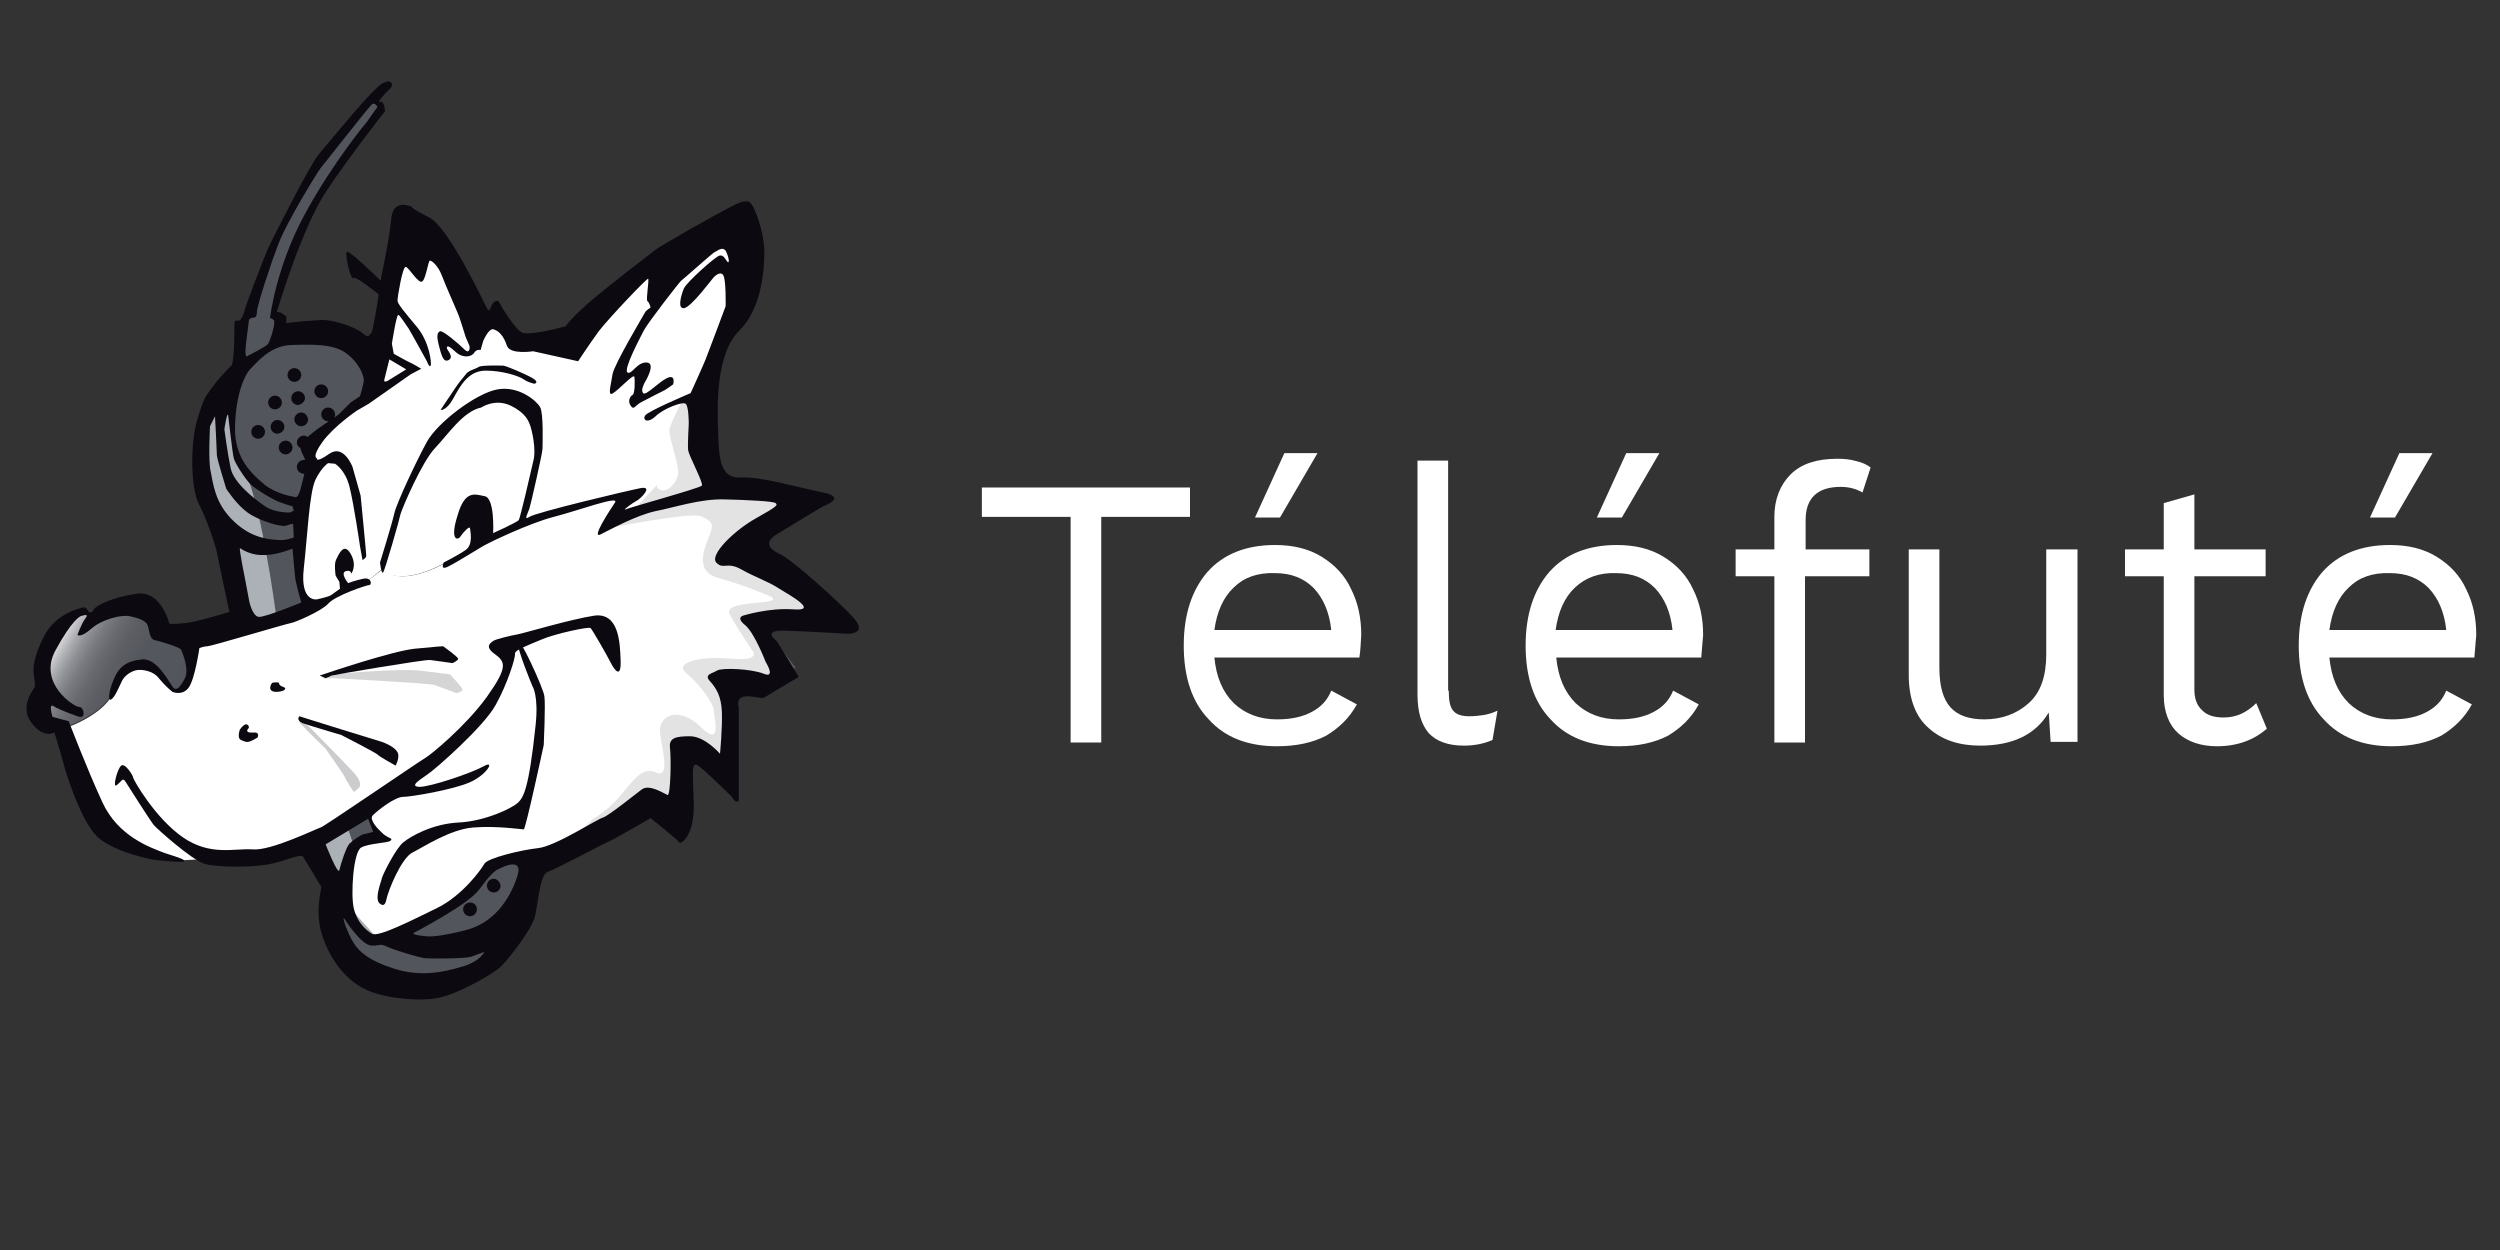 <?xml version="1.0" encoding="utf-8"?>
<!-- Generator: Adobe Illustrator 18.0.0, SVG Export Plug-In . SVG Version: 6.00 Build 0)  -->
<!DOCTYPE svg PUBLIC "-//W3C//DTD SVG 1.1//EN" "http://www.w3.org/Graphics/SVG/1.1/DTD/svg11.dtd">
<svg version="1.1" id="Calque_1" xmlns="http://www.w3.org/2000/svg" xmlns:xlink="http://www.w3.org/1999/xlink" x="0px" y="0px"
	 viewBox="0 0 400 200" enable-background="new 0 0 400 200" xml:space="preserve">
<rect x="0" y="0" width="400" height="200" fill="#333333" stroke="none"/>
<g>
	<g>
		<linearGradient id="SVGID_1_" gradientUnits="userSpaceOnUse" x1="8.438" y1="102.216" x2="27.454" y2="113.195">
			<stop  offset="0" style="stop-color:#FFFFFF"/>
			<stop  offset="1.683348e-002" style="stop-color:#F2F2F3"/>
			<stop  offset="7.241154e-002" style="stop-color:#CDCDD0"/>
			<stop  offset="0.135" style="stop-color:#ACADB0"/>
			<stop  offset="0.203" style="stop-color:#909196"/>
			<stop  offset="0.279" style="stop-color:#797B80"/>
			<stop  offset="0.368" style="stop-color:#686A70"/>
			<stop  offset="0.475" style="stop-color:#5C5E64"/>
			<stop  offset="0.624" style="stop-color:#55575E"/>
			<stop  offset="1" style="stop-color:#53555C"/>
		</linearGradient>
		<path fill="url(#SVGID_1_)" d="M18.3,110.2c1.4-4.1,3-4.1,3-4.1l3,0.8l2.4,2.2c0,0,1.4,2.2,2.6,0.6c1.2-1.6,1-5.5,1-5.5l-0.4-2.5
			l-1.6-0.3l-2.8-1.4l-3.8-3.4c0,0-5.7,2.6-6.5,1.8c-0.8-0.8-4-0.2-4-0.2l-2.8,4l-1.8,3.4v6.1L8,115l1.7,1.2l1,0.1
			C10.6,116.2,16.9,114.2,18.3,110.2z"/>
		<path fill="#FFFFFF" d="M61.1,91.1c0,0,2.6,3.3,10.9-1.5c8.3-4.8,15.1-7.6,15.1-7.6l12.7-2.9L99,82l7.9-1.8l10.7-2.7l-1.5-0.3
			l-0.6-0.8c0,0-1.6-4.7-1.8-5.5s-0.4-1.8-0.4-1.8v-6.3l1.4-5.3l2.8-6.1l1.6-5.3l0.2-3.8c0,0-0.4-1.8-0.6-2.4
			c-0.2-0.6-0.8-1.4-0.8-1.4l-2.4-0.8l-3.6,2.6l-6.5,1.2l-2,2.6l-7.3,4.7l-4.9,4.9l-2.6,0.8l-5.2-0.6c0,0-1.8-0.6-2.4-1.2
			c-0.6-0.6-1.2-1.8-1.2-1.8l-1.4,0.2l-1.6,0.6c0,0-0.6-1-0.8-1.6c-0.2-0.6-1.6-2.6-1.6-2.6s-1.4-3.2-1.6-3.8
			c-0.2-0.6-1.2-2.8-1.2-2.8l-2.2-1.4h-5.5l-1.2,8.4L62,47.9l-2.7,15.8l-0.2,0.1l-5.5,4.2l-3.4,3.6l-1,4.7L48,84.9l-0.2,6.7l1.4,4.4
			l9.8-3.2L61.1,91.1z"/>
		<polygon fill="#FFFFFF" points="58.5,92.6 54.8,93.9 53.8,94.7 51.8,95.7 50.4,96 49.1,96.1 48,94.8 48.2,89.2 48.2,80.8 
			49.8,75.9 52.3,73.5 55.1,73.7 55.9,75.2 57.2,81.2 58,86.7 58.5,92.4 		"/>
		<path fill="#FFFFFF" d="M61.3,90.3l3.3-10.8l5.5-9.9l4.3-3.9l6.7-2.6l2,1.3l2.2,2l0.8,2.7l-0.9,8.6L84,82.9l-12,6.8
			C72,89.6,60.9,94.7,61.3,90.3z"/>
		<path fill="#53555C" d="M39.6,98.4l0.2,0.8l2,0.2l3.3-1.2l3.9-0.9v-1.8l-1.2-2.4l0.1-7.3l0.9-5.3l1.4-4.7l0.9-1.4l-2-2.6l4.8-4.6
			l4.7-3.9l1.1-4.1l-2.9-3.3l-3-2.3l-3.2-0.2c0,0-0.8,0-1.5,0c-0.8,0-3.8,0.2-3.8,0.2l-0.6-2l-0.5-1.6L47,38l7-11.7l3.3-4.4l3.5-3.9
			c0,0-0.5-3.3-1.7-2c-1.2,1.4-6.1,7.1-6.1,7.1l-5.8,8.4l-4.8,11.2l-3.8,9.9l-0.9,6.4l-4.8,6.7c0,0-0.5,3.8-0.6,4.4
			c-0.2,0.6,0.2,5.8,0.2,5.8s1.4,4.6,1.7,5c0.3,0.5,2.3,6.2,2.3,6.2l2,5.6L39.6,98.4z"/>
		<polygon fill="#53555C" points="50.2,134.5 59.3,129.3 60.4,132.5 60.5,133.3 57.5,134.8 55.5,140.3 54.5,141 		"/>
		<path fill="#ACB1B7" d="M34.7,64l3.4-1c0,0-2.6,7.7,0.4,11.3c3,3.6,5.7,24.3,5.7,24.3l12.5,37l9.3,15l-4.6,4.7l-6.3-5.1l-1.2-6.3
			l-3.2-7.9L38.3,94L32,77.4l1-11.3L34.7,64z"/>
		<path fill="#53555C" d="M53.4,145.7c0,0,4.4,10.2,4.8,10.2c0.5,0,10.6,1.7,10.6,1.7l5.1-1.5l5.5-4.2l4.4-8l0.6-4.1l-1.7-2.3
			l-5,2.4l-1.7,2.9l-7.4,4.7l-4.2,1.5l-3.8,0.8l-2.9-0.6l-2.7-3.8L53.4,145.7z"/>
		<path fill="#FFFFFF" d="M122.7,99.6l9.7-1.6l-1-2.2c0,0-6.3-4.9-7.7-5.7c-1.4-0.8-1.2-1.6-2.2-2.4c-1-0.8-0.2-1.2-0.2-1.2l1.4-1.2
			l0.6-2l3.8-1.8V80l-0.4-0.8l-4.2-0.4l-2.2-0.8l-2.7-0.5l-10.7,2.7L99,82l0.9-2.9L87.2,82c0,0-6.8,2.9-15.1,7.6
			c-8.3,4.8-10.9,1.5-10.9,1.5L59,92.8l-9.8,3.2l0.2,0.7l-4.2,2l-8.5,1.6l-2.6,2.2l-4.1-0.7l0.4,2.5c0,0,0.2,3.8-1,5.5
			c-1.2,1.6-2.6-0.6-2.6-0.6l-2.4-2.2l-3-0.8c0,0-1.6,0-3,4.1c-1.4,4-7.7,6.1-7.7,6.1l-1-0.1l0.4,0.3l2.6,7.3l1.2,6.1l6.9,5.9
			l7.3,1.8l3.8-0.2l1.4-0.4l3.6,0.4l9.5-0.8l7.9-4.3l4-3.2l2.8,4.6l-3.4,0.2l-2.4,3.2v7.3l4.8,5.3l6.1-2.2l7.7-3.4l3.6-3.6l2.6-2.6
			l4.2-1.4l6.9-0.8l10.1-4.9l1.2-1.2l4.4,1.2c0,0,1.6,1.2,2-2.4c0.4-3.6,0.8-4.6,1-5.3c0.2-0.6,1.2-2,1.2-2h1.2l4.4,1.6l0.2-1.4
			l0.2-3.4l0.2-3.8l0.2-4.3l0.4-0.8l1.6,0.2h3.8l0.8-0.6l0.6-1.2l-2-5.3L122.7,99.6z"/>
		<path fill="#FFFFFF" d="M59.3,129.7c0,0,0.4,4.5,2.5,4.5c2.1,0,6-1,6-1c7.6-1.8,8.6-1.7,9.4-1.7c0.5,0,6.3-1.8,6.3-1.8l1.6-4.7
			l1.4-10.6l-0.7-5.5l-2.6-6.7l-5.9,12.1l-11.3,8.8L59.3,129.7z"/>
		<path fill="#0C0911" d="M45.7,70.5c-0.6,0-1.1,0.5-1.1,1.1c0,0.6,0.5,1.1,1.1,1.1c0.6,0,1.1-0.5,1.1-1.1
			C46.8,71,46.3,70.5,45.7,70.5z"/>
		<ellipse fill="#0C0911" cx="47.1" cy="60" rx="1.1" ry="1.1"/>
		<path fill="#0C0911" d="M48.8,63.7c0-0.6-0.5-1.1-1.1-1.1c-0.6,0-1.1,0.5-1.1,1.1c0,0.6,0.5,1.1,1.1,1.1
			C48.3,64.7,48.8,64.2,48.8,63.7z"/>
		<path fill="#0C0911" d="M45.1,64.4c0-0.6-0.5-1.1-1.1-1.1c-0.6,0-1.1,0.5-1.1,1.1c0,0.6,0.5,1.1,1.1,1.1
			C44.6,65.5,45.1,65,45.1,64.4z"/>
		<path fill="#0C0911" d="M45.5,68.3c0-0.6-0.5-1.1-1.1-1.1c-0.6,0-1.1,0.5-1.1,1.1c0,0.6,0.5,1.1,1.1,1.1
			C45,69.3,45.5,68.9,45.5,68.3z"/>
		<circle fill="#0C0911" cx="41.3" cy="69.1" r="1.1"/>
		<path fill="#0C0911" d="M47.9,114.6c0,0-0.6,0.6,0.5,1.1c1.1,0.4,6.2,1.9,6.2,1.9s5.7,2.9,5.9,3.2c0.1,0.2,2.8,1.7,2.8,1.7
			s0.6-1.1,0.4-1.9c-0.2-0.7-1.2-1.4-2.6-1.9c-1.4-0.4-11.3-3.5-11.3-3.5L47.9,114.6z"/>
		<path fill="#0C0911" d="M48.2,66c-0.6,0-1.1,0.5-1.1,1.1c0,0.6,0.5,1.1,1.1,1.1c0.6,0,1.1-0.5,1.1-1.1C49.2,66.5,48.8,66,48.2,66z
			"/>
		<path fill="#0C0911" d="M68.8,105.6c0.9,0.1,3.6,0.5,3.6,0.5s0.9-0.4,0.9-0.7c0-0.3-2.4-2-2.4-2s-0.6,0-4.6,0.4
			c-3.6,0.4-13.4,3.7-14.9,4.2c-0.1,0-0.2,0.1-0.2,0.1l0.9,0.4c0,0,0.6-0.2,0.9-0.4C53.2,108,67.9,105.5,68.8,105.6z"/>
		<path opacity="0.17" fill="#0C0911" d="M69.5,109.6c0.9,0.3,3.5,1.3,3.5,1.3s1-0.2,1-0.5c0.1-0.3-2-2.5-2-2.5s-0.7-0.1-4.7-0.6
			c-3.8-0.4-14.4,0.6-16,0.7c-0.1,0-0.2,0-0.2,0l0.8,0.6c0,0,0.7-0.1,1-0.1C53.3,108.5,68.6,109.3,69.5,109.6z"/>
		<path fill="#0C0911" d="M72.5,63.8c1.1-2,2.4-4.5,5.2-4.5s5.4,0.9,6.1,1.4c0.7,0.5,1.7,0.7,1.7,0.7s0.9-0.2-0.3-0.9
			c-1.2-0.7-4.3-2-4.7-2c-0.4,0-3.4-0.1-3.9,0.2c-0.6,0.4-1.5,0.5-2,1.1c-0.5,0.6-1.4,1.7-1.7,2.2c-0.3,0.5-2.2,3.2-2.4,3.6
			C70.4,65.6,71.4,65.8,72.5,63.8z"/>
		<path fill="#0C0911" d="M45.3,109.9c-0.7-0.2-0.7-0.7-0.7-0.7s-0.8-0.1-1.1,0.1c0,0-0.9,1.3,0.6,1.4
			C45.6,110.7,46,110.1,45.3,109.9z"/>
		<path fill="#0C0911" d="M51.4,61.5c-0.6,0-1.1,0.5-1.1,1.1c0,0.6,0.5,1.1,1.1,1.1c0.6,0,1.1-0.5,1.1-1.1
			C52.5,62,52,61.5,51.4,61.5z"/>
		<path fill="#0C0911" d="M75.2,144.4c-0.6,0-1.1,0.5-1.1,1.1c0,0.6,0.5,1.1,1.1,1.1c0.6,0,1.1-0.5,1.1-1.1
			C76.3,144.8,75.8,144.4,75.2,144.4z"/>
		<path fill="#0C0911" d="M79,140.6c-0.6,0-1.1,0.5-1.1,1.1c0,0.6,0.5,1.1,1.1,1.1c0.6,0,1.1-0.5,1.1-1.1
			C80,141.1,79.5,140.6,79,140.6z"/>
		<path fill="#0C0911" d="M39.3,115.9c-0.4,0.1-1,0.8-1,1.1c-0.1,0.3-0.2,1,0.1,1.3c0,0,0.8,0.5,1.3,0.4c0.6-0.1,1.5-0.7,1.5-0.7
			s0.5-0.9-0.7-0.8c-1.2,0.1-1-0.4-0.8-0.6C40,116.4,39.7,115.8,39.3,115.9z"/>
		<path fill="#0C0911" d="M82.9,128.4c-0.9,0.9-5.3,3-9.5,3.2c-4.2,0.2-7.7,2.2-8.9,3.2c-1.2,1-3.2,5-3.4,5.7
			c-0.1,0.6-1.1,2.9-0.5,3.9c0,0,0.9,1.1,1.2-0.4c0.3-1.5,2.4-6.7,4.2-7.6c1.8-0.9,6-3.7,9.7-4c3.7-0.3,7.8,0.3,8.1,0.3
			c0.3,0,3.2-13.5,3.2-13.5s0.3-6.6,0.1-7.8c-0.1-1.2-4.2-10.1-4.3-8.8c-0.1,1.2,2.3,7,2.4,7.2c0,0,1,1.5,0.5,6.2
			C84.6,126.5,83.7,127.6,82.9,128.4z"/>
		<path opacity="0.33" fill="#AAAAAA" d="M102.3,80.6l3.2-3.4c0,0-1,0.8,0.2,1.2c1.2,0.4,2.6-1.2,2.8-2.6c0.2-1.4-1.6-6.1-1.4-7.1
			c0.2-1,2-4.5,2-4.5l2.2,0.2l1.2,5.7l1.4,5.7l0.4,1.6l-2.2,1.6l-10.1,2.6L102.3,80.6z"/>
		<path opacity="0.21" fill="#0C0911" d="M48.2,115c0,0-0.7,0.2,0,0.9c0.6,0.7,3.9,3.9,3.9,3.9s3.1,4.4,3.1,4.6
			c0,0.2,1.4,2.3,1.4,2.3s0.9-0.5,1-1c0.1-0.6-0.4-1.5-1.2-2.3c-0.8-0.9-7-7.2-7-7.2L48.2,115z"/>
		<path opacity="0.33" fill="#AAAAAA" d="M98.4,84.3c0,0,12.3-2.4,13.8-1.7c1.5,0.8,2.1,0.9,1.4,2.9c-0.8,2-2.7,5.9,1.4,7
			c4.1,1.1,7.7,2.7,7.7,2.7s2.9,0.9-1.1,1.2c-3.9,0.3-5.5,0.8-4.8,2c0.6,1.2,3.5,5.6,3.5,5.6s1.8,1.8-3.2,1.4
			c-5-0.5-9.4,0.6-7.3,2.3c2.1,1.7,4.4,4.9,4.4,5.9c0,1.1,1.5,6.2-2.1,2.7c-3.6-3.5-6.8-1.7-6.5,0.9c0.3,2.6,1.7,7.4-0.6,6.4
			c-2.3-1.1-3.8,1.5-5.9,3.9c-2.1,2.4-4.2,3.5-4.2,3.5l-2.4,2.4l10.8-3.2l3.5-1.1l1.2,2.3l1.5-11.5l6.4,2.9l2-10.9l-0.8-3.3l5.5,1.2
			l4.7-3l-4.7-5.9l1.4-2.4l6.8,0.3l1.9-0.7l-3.9-4.3l-8.5-5.2l1.4-4.3l5.5-3.6l-1.2-2l-8.8-0.9l-7.4,1.5l-9.7,3L98.4,84.3z"/>
		<path fill="#0C0911" d="M136.7,99c-2.3-2.6-10-9.5-12-10.4c-2-0.9-2.1-2-0.6-3c1.6-1,7.6-4.6,7.6-4.6s4-1.4,0-2.2
			c-4-0.8-10-2.6-13.2-2.4c-3.2,0.2-3.5-2.9-3.6-7.5c-0.2-4.6-0.2-12.4,3.3-15.9c3.5-3.4,4.1-9.3,4.1-12.8c-0.1-3.5-1.6-6.8-1.8-7.1
			c-0.3-0.3-0.3-1.6-2.8-0.4c-2.5,1.2-12.4,6.8-13,7.4c-0.6,0.5-8.4,6.4-10.9,8.7c-2.6,2.3-3.3,3.4-3.3,3.4s-5.7,1.6-7,1
			c-1.2-0.6-3.5-4.5-3.6-4.8c-0.1-0.4-0.8-0.4-1.2,0.4c-0.4,0.8-0.4,1.2-0.8,0.5c-0.4-0.7-6-12.8-9.2-14.5c-3.2-1.6-2.8-1.7-2.8-1.7
			s-3-1.5-3.3,1.9c-0.3,3.3-1.6,9.3-1.6,9.3s0,0.2-0.1,0.6c-1.2-1.2-5.1-4.9-5.4-4.6c-0.4,0.4,0.7,4.7,1,4.2
			c0.3-0.5,3.8,2.4,4.1,2.6c-0.4,2.6-1,6.1-1.2,6.2c-0.3,0.1-0.3,1-1.4,0c-1.1-1-4.8-2.2-6.6-2.1c-1.8,0.1-4.3,0.3-4.8,0.4
			c-0.4,0-0.8,0.1-0.8,0.1v-1.1L44.9,50l-0.6-0.1c0,0,3.9-13.3,7.9-19.3c4-6,9.4-12.8,9.4-12.8s-0.1-1.8-0.8-1.5
			c-0.7,0.3,1-1.6,1.6-2.1c0.6-0.5,0.4-1.8-1.3-0.8c-1.7,1-8.9,9.9-10.1,11.3c-1.3,1.4-7.6,13.9-8.1,15c-0.5,1.1-3.8,9.7-3.8,10.1
			c0,0-0.2,0.8-0.6,1.3c-0.4,0.6-1-0.4-1,0.9c0,1.2,0,5.3-0.4,6.4c-1.1,1.1-2.4,2.5-3,3.4c-1.2,1.7-1.3,1.3-2.5,5.2
			c-1.2,3.9-1.1,11.1,0.2,13.6c1.3,2.5,2.7,6.7,2.9,7.8c0.2,1.1,2,9.5,2,9.5s-5.4,1.7-7.2,1.8c-1.8,0.2-2.4,0.1-2.4,0.1
			s-1.3-5.4-5.2-4.8c-3.9,0.5-6.7,2-6.9,2.5c-0.2,0.5-0.5,0.5-0.5,0.5l-0.3-0.1c0,0-0.4-0.9-1-0.7c-0.5,0.2-4.2,0.9-6.1,4.5
			c-1.9,3.6-1.8,5.6-1.7,6.1c0.1,0.5,0.2,2.1,0.2,2.1s-2.6,3.1-0.6,5.7c2,2.7,3.7,1.6,3.7,1.6s1.4,4.6,1.5,5.1
			c0.1,0.5,2.6,9,5.4,11.6c2.8,2.6,9.2,3.7,9.2,3.7s4.7,0.5,4.7,0.2c0-0.3-0.6-0.5-3.1-1.3c-2.4-0.9-7.5-2.7-10-8.1
			c-2.5-5.4-5.4-13-5.4-13l-1.1-0.3l-1.5-0.4c0,0-0.7-2.3,0.2-1.7c0.9,0.6,3.8,1.6,3.8,1.6s0.7,0.3,0.9-0.1c0.2-0.4,0-1.4-0.7-1.4
			c-0.7,0-6.5-3.7-3.8-8.9c2.8-5.2,4.1-5.6,4.1-5.6s1.5-0.6,0.8,0.3c-0.7,0.9-1.3,2.7-1.3,2.7s0.5,0.5,2.2-1c1.7-1.5,4.8-2.3,6.2-2
			c1.4,0.3,2.5,0.7,2.8,1.4c0.3,0.8,0.3,2.2,1.1,2.4c0.8,0.2,4.1,1.1,4.3,1.6c0.2,0.5,1.3,3,0.6,4.5c-0.8,1.5-1.3,2-1.8,1.6
			c-0.5-0.4-2.5-4.8-5-4.6c-2.5,0.2-3.8,1.2-4.6,3.2c-0.8,1.9-1,3.6-0.4,3.2c0.6-0.4,1.1-1.7,1.6-2.7c0.4-1.1,1.7-1.9,2.6-2
			c0.9-0.1,2.6,0.2,3.4,1.3c0.9,1.1,1.8,1.9,2.2,2.2c0,0,1.6,0.7,2.6-0.7c1-1.4,1.7-6.3,1.7-6.3s0.7-0.3,1.3-0.3
			c0.6,0,12.6-3.6,13.3-3.7c0.7-0.1,4.9-1.9,6-3.1c1.1-1.3,6.2-3,6.6-3c0.4,0,0.4-1.3-1-1c-1.4,0.3-2.4,0.7-2.4,0.7
			s-1.3-1.6-0.4-1.9c0.9-0.3,0.9,0.4,0.9,0.4s1-1.3-0.1-3.2c-1.1-1.9-1.9,0.1-2.3,0.9c-0.4,0.7-0.1,2.6-0.1,2.6l0.6,1l0.1,1.1
			c0,0-1,0.7-1.4,1c-0.4,0.3-2.3,0.7-2.3,0.7S48,96.4,48.6,91c0.6-5.4,0.9-12.3,1.9-14.3c1-2,2-2.6,2-2.6l1.1,0.1
			c0,0,1.6,0.9,2.3,3.6c0.7,2.7,1.7,9.6,1.7,9.6l0.4,2.2c0,0,0.6-0.3,0.6-0.7c0-0.4-0.9-9.6-0.9-9.6l-1.3-4.6c0,0-1.4-3.7-3.7-2.1
			c-2.3,1.6-2,0.7-2,0.7s-0.9-0.1,0.9-2.6c1.8-2.5,5.5-5,5.5-5l1.9-1.1l6.7-4.7l1.7-0.9c0,0-1.5-0.9-1.8-1c-0.3-0.1-2.6-1.4-2.6-1.4
			l-0.3-1.6c0,0,0.7-4.5,1-4.6c0.2-0.1,1,1.2,1.7,2.2c0.6,1,2.9,5.2,2.9,5.2s0.4,1.1,0.6,0.7c0.2-0.4-0.2-3.8-2.2-6.2
			c-2-2.4-3.1-3.7-3.1-4.2c0-0.6,0.8-5.4,1.3-5.4c0.5,0,2.1,2.9,2.7,2.3c0.6-0.6,0.9-3.3,1.2-3.3c0.3,0,1.3,0.8,1.9,2.4
			c0.6,1.6,2.4,5.6,2.7,6.4c0.3,0.8,1.1,3.4,1.1,3.4s0.5,1.2,0.6,1.4c0.1,0.2,0.1,1.5-0.8,0.6c-0.9-0.9-3.5-3.1-3.9-2.9
			c-0.4,0.2-0.6,0.6-0.2,2.2c0.4,1.5,0.7,2.9,1.6,2.4c0.9-0.5-0.3-1.6-0.3-1.9c0-0.4,0.2-0.5,1.4,0.6c1.2,1.1,2.6,0.8,3,0.1
			c0.4-0.6,1-0.4,1-0.4l0.4-1.4c0,0,0.9-2.2,1.7-1.9c0.9,0.3,1.6,1.1,2.1,2.6c0.5,1.5,4.2,0.9,4.2,0.9l7.2,1.6c0,0,1.7-2.6,3.3-4.8
			c1.7-2.2,7.8-8.6,7.9-8.4c0.2,0.2-0.4,3.4-0.1,3.6c0.3,0.2,0.5,1,0.5,1s-0.8,0.5-0.9,0.8c-0.1,0.2-5,8.4-5.2,9.9
			c-0.2,1.5-0.9,3.7,0.1,3c1-0.6,3.3-3.2,3.4-2.6c0.1,0.5,0.1,2.7-0.3,2.9c-0.4,0.2-0.8,1-0.3,1.7c0.5,0.8,0.7,0,1.6-0.5
			c0.9-0.5,3.7-1.9,3.9-2c0.2-0.1,1.3-0.9,1.3-0.9s0.5-1.7-1-1c-1.4,0.7-3.4,2.9-3.8,2.4c-0.4-0.5,0.1-1.3,0.2-1.6
			c0.2-0.3,1.9-3.2,0.4-3.3c-1.6-0.1-2.4,2-3.1,1.6c-0.7-0.5,2-5.5,2.6-6.7c0.6-1.2,5.8-7.9,6-8c0.2-0.1,5.2-4.6,5.4-4.6
			s1.3-1.1,1.8,0c0.5,1.1,0.5,1.9,0.2,1.6c-0.3-0.3-0.6-1.2-1.3-1c-0.7,0.2-5.3,4.3-5.7,5.3c-0.4,1-1.1,3.3,0.1,3.1
			c1.2-0.3,4.3-4.5,4.5-4.7c0.2-0.3,1.2-1.3,1.7-0.6c0.5,0.7,0.4,5,0.4,5s-2.8,7.5-3.2,8.5c-0.4,1-2.4,5.4-2.4,5.4s-6.9,2.9-7.3,3.6
			c-0.4,0.7,0.4,1.3,1.7,0.1c1.2-1.2,4.3-2.4,4.8-2c0.5,0.4,0.5,3,0.5,3.2c0,0.2-0.2,3.3-0.1,4.2c0.1,0.9,2.5,5.3,2.2,5.7
			c-0.3,0.4-11.6,3.5-12.2,3.8c-0.6,0.2,1.2-1.1,1.8-1.4c0.6-0.3,2.7-2.4,0.6-2c-2.1,0.4-16.8,3.9-17.8,4.6c-1,0.7-0.2-0.7,0-1.3
			c0.2-0.6,2.1-8.9,2.1-9.6c0-0.6,0.2-5.7-0.4-6.7c-0.6-1-3.4-3.4-6.8-2.8c-3.4,0.6-9.6,5.3-11.3,8.4c-1.7,3.1-4.8,9.7-5.2,11.4
			c-0.4,1.8-2.3,7.9-2.3,7.9s0.2,1.9,0.5,1.6c0.3-0.4,2.6-8.4,2.8-9.4c0.3-1,3.4-8.3,5.5-10.5c2.1-2.2,4.5-5.9,7.4-6.5
			c0,0,2.2-1.5,4.7-0.3c2.5,1.2,2.9,2.6,3.1,3.1c0.2,0.5,1.1,3.8,0.5,5.9c-0.5,2.2-2.1,9.1-2.3,9.3c-0.1,0.3-4.1,2.1-4.1,2.1
			s0.3-5.5-1.3-5.9c-1.6-0.3-3.2-1.1-4.4,3.1c-1.3,4.1,0.1,4,0.5,3.3c0.4-0.6,1.4-1.7,1.5-1.3c0,0.3,0.6,2.6-0.7,3.5
			c-1.3,0.9-3.5,2-3.5,2s-0.7,1.4,0.8,0.6c1.6-0.8,5.5-3.3,6-3.5c0.5-0.3,6.9-3.4,10.8-4.4c3.9-1,10.6-3.5,9.8-2.3
			c-0.8,1.2-3.9,5.9-2.3,5.1c1.6-0.8,5.6-3,8.7-3.7c3.1-0.6,7.2-2,11.1-1.9c3.9,0.1,7.9,0.3,8.2,0.6c0.3,0.3,0.5,0.4-3.1,2.4
			c-3.6,2-7.5,5.9-6.4,7.1c1.1,1.2,1.7-0.2,4,1.1c2.3,1.3,4.3,1.9,6.1,3.1c1.8,1.1,6.3,3.6,2.3,3.3c-4-0.3-8.1,1-8.1,1
			s-1.2,0.3,0.3,1.5c1.5,1.2,3.3,5.9,3.3,5.9s1.7,2.7-0.3,1.9c-2-0.8-6.7-1-7.5-0.5c-0.8,0.5-2.1,0.6-1.1,1.7c1,1.1,1.8,2.4,1.9,4.9
			c0.1,2.5-0.3,6.7-0.3,6.7s-2.4-2.8-4.8-2.8c-2.4,0-3.4,0.3-3.2,1.9c0.2,1.6,0.1,7.7-0.4,7.5c-0.5-0.2-2.9-1.8-4.1-0.9
			c-1.2,0.9-5.3,4.2-6.2,4.5c-0.9,0.2-7.6,4.6-10.4,4.9c-2.8,0.3-8.1,1.6-8.6,2.5c-0.5,0.9-3.5,5.1-7.6,7.1c-4.1,2-9.4,4.7-10.4,4.1
			c-1-0.6-2.4-1.9-2.9-4.1c-0.5-2.1-0.1-9,1.2-9.7c1.3-0.7,4.3-0.7,4.7-1.1c0.4-0.4-0.2-0.3-1.1-1c-0.9-0.8-2.5-2.4-1.7-3.1
			c0.8-0.8,3.5-2.9,4.8-2.9c1.2,0,7.8-1.1,10.6-2.3c2.8-1.2,4.2-3.7,2.3-2.6c-2,1.1-8.5,3.3-10.3,3.3c-1.8-0.1,0.4-1.3,1.3-2
			c1-0.6,9-7.6,10.9-11.1c1.9-3.4,3.2-7.6,3.1-8.2c-0.1-0.6,2.2-1.4,4.3-2.3c2.1-0.9,7.6-2.1,7.8-1.8c0.3,0.3,2.6,4.3,3.2,5.5
			c0.6,1.2,1.7,2.7,1.6-0.3c-0.1-3-0.3-7.7-4.2-7.2c-3.9,0.6-11.2,2.8-12.3,3c-1.2,0.2-3.5,0.8-3.8,1c-0.2,0.2-1.7,0.8,0.1,2.1
			c1.8,1.3,2.2,2.1-1.2,6.9c-3.4,4.7-9,9.3-9.9,9.8c-0.9,0.5-16.2,11-16.7,11.1c-0.5,0.1-8,3.8-10.9,3.5c-2.9-0.2-6.7,1.1-11.1-1.9
			c-4.5-3.1-8-9.3-8-9.6c0-0.3-1.3-2.4-1.9-1.9c-0.6,0.4-1.5,3.8-0.7,3.1c0.8-0.6,0.9-1.3,1.4-0.5s4,6.3,4.5,6.9
			c0.5,0.6,6.1,5.6,8.1,6.2c2,0.6,7.5,0.6,10.2,0.1c2.8-0.5,5.2-1.8,5.6-1.2c0.4,0.6,2.8,4.6,2.9,4.8c0.1,0.2-1.2,4.2,0.3,8.2
			c1.4,4,4.1,7.1,7.2,8.4c3.1,1.3,8.5,1.8,11.5,1.1c3.1-0.7,8.6-3.8,9.8-5c1.2-1.2,4.9-5.9,5.4-8c0.5-2.1,0.8-6.7,2-7.1
			c1.3-0.4,9.1-4.6,9.7-4.8c0.6-0.2,6.8-3.8,6.8-3.8s4.5,3.6,4.6,3.9c0.1,0.3,2.4-0.8,2.3-6.1c-0.1-5.3-0.6-7.4,1.1-5.9
			c1.7,1.4,5,4.7,5,4.7s0.6,1.2,1.1,0.6v-14.9c-0.3-1.2,0-2.1,2.5-1.7c0.5,0.1,0.9,0.1,1.4,0.2l5.7-3.4c-1.7-2.8-3.5-5.7-3.5-5.7
			s-2.5-1.8,1.1-1.7c3.6,0.1,10,0.5,10,0.5S138.9,101.6,136.7,99z M39.8,51.4c0-0.6,0.9-0.6,0.9-0.6s0.4,0,0.4-0.9
			c0-0.9,2.2-7.7,3.5-11c1.3-3.4,6.2-11.4,6.7-12c0.5-0.6,7.7-9.8,8.2-10.2c0.5-0.4,0.9,0.4,0.9,0.4l-0.5,0.7l-1.2,1.7
			c0,0-5.4,6.4-10,14.9c-4.6,8.5-5.5,16.5-5.5,16.5s0.3,0,0.6,0.3c0.4,0.3-0.6,3.4-0.9,3.8c-0.2,0.4-3.2,1.9-3.2,1.9
			C38.7,58,39.8,52.1,39.8,51.4z M36.5,66.4c0,0,0.7,6.2,0.9,6.9c0.1,0.6,1.7,3.2,2.7,4.2c1,0.9,3.6,2.5,4.8,2.9
			c1.1,0.4,1.9,0.6,1.9,0.6l0.2,0.7l-0.6,0.3c0,0-2.4,0.1-4-1c-1.6-1.1-5-3.7-5.5-6.1c-0.5-2.4-1-6.2-1-6.2S36.3,65.9,36.5,66.4z
			 M33.7,75.4c-0.4-1.7-0.1-7.2-0.1-7.2l0.8-1.6c0,0,0.3,5.5,0.3,6.2c0,0.6,1.5,5.4,1.5,5.4s1.6,2.5,3.4,3.8
			c1.8,1.3,5.4,2.4,6.2,2.1c0.8-0.3,1.1-0.3,1.1-0.3l0.1,2.2c0,0-1.2,0.5-2.4,0.4c-1.2-0.1-4.2-0.1-7.2-3
			C34.3,80.5,34.1,77.2,33.7,75.4z M41.4,98.7c-1-0.1-1.5-2.4-1.5-2.4l-0.7-3.7c0,0-1-4.9-0.8-4.9c0,0,1.5,1.1,3.4,1.1
			c1.9,0.1,3.8-0.6,3.8-0.6l1.2-0.4c0,0,0.3,3.2,0.4,4.4c0.1,1.1,1,4.2,1,4.2S42.4,98.8,41.4,98.7z M58.2,61
			c-0.1,0.7-0.6,2.4-0.6,2.4l-1.5,1l-1.9,1.9c0,0-0.3,0.2-0.7,0.5c0.1-0.2,0.1-0.3,0.1-0.5c0-0.6-0.5-1.1-1.1-1.1
			c-0.6,0-1.1,0.5-1.1,1.1c0,0.6,0.5,1.1,1.1,1.1c0,0,0.1,0,0.1,0c-1.2,0.8-2.6,1.8-3,2.2c-0.1,0.1-0.2,0.2-0.4,0.3
			c-0.2-0.1-0.3-0.2-0.6-0.2c-0.6,0-1.1,0.5-1.1,1.1c0,0.4,0.2,0.7,0.6,0.9c0,0,0,0.1,0,0.1c0.2,0.9,0.6,1.2,0.7,1.8
			c-0.1,0-0.1,0-0.2,0c-0.6,0-1.1,0.5-1.1,1.1c0,0.6,0.5,1.1,1.1,1.1c0,0,0.1,0,0.1,0c0,0,0,0,0,0c-0.6,2.4-0.9,4.1-1.6,3.7
			c0,0-2.8-0.4-4.7-1.9c-1.9-1.6-4.9-4.1-4.8-9.2c0.1-5.2,1.5-8.4,2.5-9.4c1-1,3.1-3.7,6.5-3.8c3.4-0.1,6.9-0.2,8.9,1.4
			C57.6,58.2,58.3,60.3,58.2,61z M65,59.1l-2.6,1.6c0,0-1.1,0.8-0.9,0l0.8-3.2L65,59.1z M52.1,135.1l6.8-4.1l0.8,2.1
			c0,0-1.1,0.3-1.6,0.4c-0.4,0.1-1.7,1-2.2,1.5c-0.5,0.5-1.4,3.3-1.6,4.2C54.1,140.2,52.1,135.1,52.1,135.1z M73.8,154.7
			c-3,0.9-6.6,1.6-10.7,0.3c-4.1-1.3-5.6-2.7-6.5-4.1c-0.9-1.4-2-4.4-1.5-3.9c0,0,2.7,4.3,4.4,4.3c1.6,0,1.2-0.4,2.5,0.2
			c1.3,0.6,5.1,1.7,5.9,1.8c0.8,0.1,6.3,0.1,7.4-0.2c1.1-0.4,2.2-0.8,2.2-0.8S76.8,153.9,73.8,154.7z M82.8,140.1
			c-0.9,2.9-3.2,7.4-8.2,8.7c-5,1.3-6.4,1-6.4,1s-2.7-0.2-1.9-0.6c0,0,8.5-4.4,10.3-6.8c1.8-2.4,2.6-3.2,3.3-3.4
			C80.6,138.6,83.7,137.2,82.8,140.1z"/>
	</g>
	<g>
		<path fill="#FFFFFF" d="M190.4,82.7h-14.2v36.1h-4.9V82.7h-14.2V78h33.3V82.7z"/>
		<path fill="#FFFFFF" d="M217.5,105.2h-23.2c0.3,3.1,1.3,5.5,3.1,7.3c1.8,1.7,4.1,2.6,6.9,2.6c2.3,0,4.1-0.4,5.6-1.2
			s2.5-1.9,3.1-3.4l4.1,2.2c-1.2,2.2-2.9,3.8-4.9,5c-2.1,1.1-4.7,1.7-7.9,1.7c-4.6,0-8.3-1.4-10.9-4.3c-2.7-2.8-4-6.8-4-11.8
			c0-5,1.3-8.9,3.8-11.8c2.5-2.8,6.1-4.3,10.8-4.3c2.9,0,5.4,0.6,7.5,1.9c2.1,1.3,3.7,3,4.7,5.2c1.1,2.2,1.6,4.6,1.6,7.3
			C217.7,102.9,217.7,104,217.5,105.2z M197.4,94c-1.7,1.6-2.7,3.9-3.1,6.8H213c-0.3-2.9-1.3-5.1-2.8-6.7c-1.6-1.6-3.6-2.4-6.2-2.4
			C201.2,91.6,199,92.4,197.4,94z M210.8,72.5l-6,10.3h-4l4.7-10.3H210.8z"/>
		<path fill="#FFFFFF" d="M231.8,110.5c0,1.6,0.2,2.6,0.7,3.2c0.5,0.6,1.3,0.9,2.6,0.9c0.9,0,1.6-0.1,2.3-0.2
			c0.6-0.1,1.4-0.3,2.2-0.7l-0.8,4.7c-1.4,0.6-2.9,0.9-4.6,0.9c-2.5,0-4.4-0.7-5.6-2c-1.2-1.4-1.8-3.4-1.8-6.2V73.7h4.9V110.5z"/>
		<path fill="#FFFFFF" d="M272.2,105.2h-23.2c0.3,3.1,1.3,5.5,3.1,7.3c1.8,1.7,4.1,2.6,6.9,2.6c2.3,0,4.1-0.4,5.6-1.2
			c1.5-0.8,2.5-1.9,3.1-3.4l4.1,2.2c-1.2,2.2-2.9,3.8-4.9,5c-2.1,1.1-4.7,1.7-7.9,1.7c-4.6,0-8.3-1.4-10.9-4.3
			c-2.7-2.8-4-6.8-4-11.8c0-5,1.3-8.9,3.8-11.8c2.5-2.8,6.1-4.3,10.8-4.3c2.9,0,5.4,0.6,7.5,1.9c2.1,1.3,3.7,3,4.7,5.2
			c1.1,2.2,1.6,4.6,1.6,7.3C272.4,102.9,272.3,104,272.2,105.2z M252,94c-1.7,1.6-2.7,3.9-3.1,6.8h18.7c-0.3-2.9-1.3-5.1-2.8-6.7
			c-1.6-1.6-3.6-2.4-6.2-2.4C255.9,91.6,253.7,92.4,252,94z M265.5,72.5l-6,10.3h-4l4.7-10.3H265.5z"/>
		<path fill="#FFFFFF" d="M288.8,87.9h10.3v4.3h-10.3v26.6h-4.9V92.2h-6.2v-4.3h6.2v-5.2c0-2.8,0.9-5.1,2.6-6.8
			c1.7-1.7,4.2-2.5,7.5-2.5c1.1,0,2.1,0.1,3.1,0.4c0.9,0.2,1.7,0.6,2.2,1l-1.3,4c-1-0.6-2.2-0.9-3.5-0.9c-3.7,0-5.6,1.8-5.6,5.3
			V87.9z"/>
		<path fill="#FFFFFF" d="M332.4,87.9v30.8h-4.3l-0.3-4.7c-2.1,3.5-5.7,5.3-11,5.3c-3.3,0-6.1-0.9-8.2-2.8c-2.1-1.8-3.2-4.7-3.2-8.5
			V87.9h4.9v18.9c0,3,0.6,5.1,1.8,6.4c1.2,1.3,3,1.9,5.4,1.9c2.8,0,5.2-0.9,7.1-2.6c1.9-1.7,2.8-4.3,2.8-7.8V87.9H332.4z"/>
		<path fill="#FFFFFF" d="M362.7,116.6c-2.1,1.8-4.7,2.8-8,2.8c-2.5,0-4.6-0.7-6.1-2s-2.4-3.4-2.4-6.2V92.2H340v-4.3h6.2v-7.4
			l4.9-1.4v8.8h11.4v4.3h-11.4v18.1c0,1.5,0.4,2.6,1.3,3.4c0.8,0.8,2,1.1,3.4,1.1c2,0,3.7-0.8,5.2-2.3L362.7,116.6z"/>
		<path fill="#FFFFFF" d="M395.9,105.2h-23.2c0.3,3.1,1.3,5.5,3.1,7.3c1.8,1.7,4.1,2.6,6.9,2.6c2.3,0,4.1-0.4,5.6-1.2
			c1.5-0.8,2.5-1.9,3.1-3.4l4.1,2.2c-1.2,2.2-2.9,3.8-4.9,5c-2.1,1.1-4.7,1.7-7.9,1.7c-4.6,0-8.3-1.4-10.9-4.3
			c-2.7-2.8-4-6.8-4-11.8c0-5,1.3-8.9,3.8-11.8c2.5-2.8,6.1-4.3,10.8-4.3c2.9,0,5.4,0.6,7.5,1.9c2.1,1.3,3.7,3,4.7,5.2
			c1.1,2.2,1.6,4.6,1.6,7.3C396.1,102.9,396,104,395.9,105.2z M375.8,94c-1.7,1.6-2.7,3.9-3.1,6.8h18.7c-0.3-2.9-1.3-5.1-2.8-6.7
			c-1.6-1.6-3.6-2.4-6.2-2.4C379.6,91.6,377.4,92.4,375.8,94z M389.2,72.5l-6,10.3h-4l4.7-10.3H389.2z"/>
	</g>
</g>
</svg>
